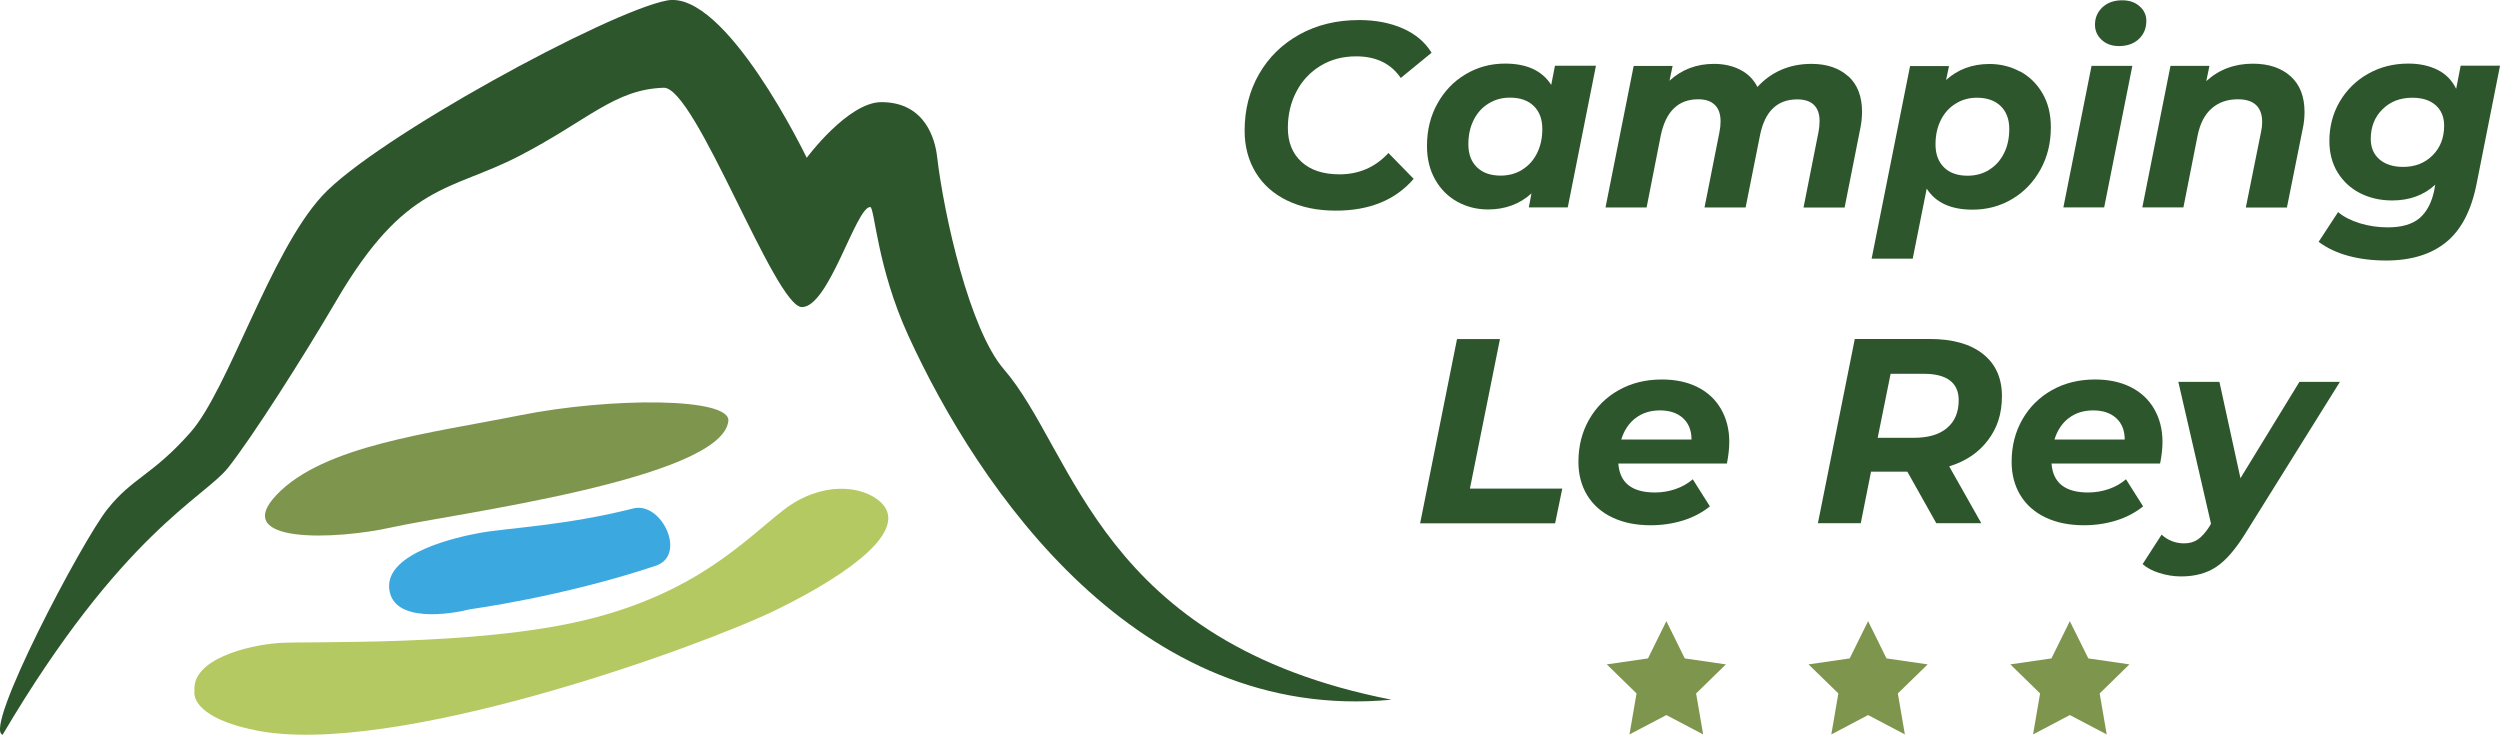 <svg viewBox="0 0 255.54 75.1" xmlns="http://www.w3.org/2000/svg"><path d="m19.88 70.65s-.62 2.57 6.15 3.98c13.97 2.92 45.63-8.52 53.41-12.34s13.42-8.18 10.64-10.9c-1.85-1.81-6.13-2.25-9.99.74s-8.83 8.46-20.15 11.22c-11.31 2.76-28.4 2.15-31.5 2.38s-8.87 1.65-8.56 4.92" fill="#b5c962"/><path d="m49.05 54.47c-2.3.42-9.58 2.01-9.27 5.65.31 3.66 6.37 2.64 8.25 2.16.06-.02 9.36-1.24 19-4.45 3.23-1.08.58-6.6-2.3-5.86-6.87 1.75-12.94 2-15.68 2.5" fill="#3ba9e0"/><path d="m74.45 43.05c-.72 5.95-28.46 9.52-34.34 10.84s-16.63 1.69-11.82-3.33c4.8-5.02 15.6-6.26 24.86-8.11 9.27-1.85 21.59-1.85 21.3.6" fill="#7e954e"/><g fill="#2e562c"><path d="m.27 75.1c-2.05-.51 8.12-19.82 10.72-23.07s4.55-3.41 8.45-7.8 8.12-18.35 13.48-24.2 29.24-18.84 35.25-19.98 14.29 16.08 14.29 16.08 4.22-5.69 7.63-5.69c4.55 0 5.5 3.92 5.69 5.52.72 6.16 3.35 17.75 6.82 21.77 7.31 8.45 9.75 27.94 39.63 33.79-25.91 2.47-42.2-21.52-49.38-37.2-3.22-7.02-3.45-13.16-3.9-13.16-1.46 0-4.22 10.23-6.98 10.23s-10.88-22.52-14.13-22.42c-5.04.16-7.72 3.33-14.78 6.98s-11.59 2.66-18.68 14.78c-3.45 5.89-8.61 13.97-11.05 17.06s-10.88 6.68-23.06 27.31z"/><path d="m131.59 20.51c-1.41-.68-2.49-1.64-3.24-2.88s-1.13-2.66-1.13-4.28c0-2.13.49-4.06 1.47-5.77s2.35-3.06 4.13-4.05 3.81-1.48 6.11-1.48c1.69 0 3.17.29 4.47.86 1.29.57 2.27 1.4 2.93 2.48l-3.15 2.58c-1-1.47-2.52-2.21-4.55-2.21-1.38 0-2.6.32-3.66.97s-1.88 1.52-2.46 2.64c-.58 1.11-.87 2.35-.87 3.71 0 1.45.46 2.61 1.39 3.46.92.85 2.22 1.28 3.89 1.28 1.99 0 3.66-.73 5-2.18l2.58 2.64c-1.87 2.17-4.52 3.25-7.96 3.25-1.88 0-3.53-.34-4.94-1.02z"/><path d="m163.13 6.73-2.88 14.47h-3.98l.27-1.43c-1.2 1.09-2.68 1.64-4.44 1.64-1.13 0-2.17-.26-3.12-.78s-1.71-1.27-2.27-2.25-.85-2.13-.85-3.46c0-1.6.35-3.04 1.06-4.32s1.67-2.29 2.89-3.01c1.22-.73 2.56-1.09 4.04-1.09 2.22 0 3.79.73 4.71 2.18l.38-1.96h4.2zm-7.53 10.61c.65-.4 1.15-.96 1.51-1.68s.54-1.54.54-2.48c0-.99-.29-1.77-.87-2.34s-1.39-.86-2.43-.86c-.83 0-1.56.2-2.21.61-.65.4-1.15.96-1.51 1.68s-.54 1.54-.54 2.48c0 .99.29 1.77.87 2.34s1.39.86 2.43.86c.82 0 1.56-.2 2.21-.6z"/><path d="m188.93 7.79c.93.85 1.4 2.06 1.4 3.62 0 .57-.06 1.17-.19 1.78l-1.59 8.02h-4.2l1.53-7.72c.07-.36.11-.73.11-1.1 0-.74-.19-1.29-.58-1.67s-.96-.56-1.71-.56c-2.03 0-3.29 1.21-3.79 3.63l-1.48 7.42h-4.2l1.53-7.72c.07-.36.11-.72.11-1.08 0-.74-.19-1.3-.58-1.68-.39-.39-.96-.58-1.71-.58-2.03 0-3.3 1.23-3.82 3.69l-1.45 7.37h-4.2l2.88-14.47h3.98l-.32 1.51c1.26-1.15 2.77-1.72 4.55-1.72 1 0 1.9.2 2.68.6s1.37.99 1.76 1.76c.7-.77 1.52-1.36 2.45-1.76s1.95-.6 3.07-.6c1.58 0 2.83.43 3.77 1.28z"/><path d="m206.49 7.3c.96.52 1.72 1.27 2.29 2.25s.85 2.13.85 3.46c0 1.6-.35 3.04-1.06 4.32s-1.67 2.29-2.89 3.01c-1.22.73-2.57 1.09-4.06 1.09-2.21 0-3.77-.72-4.68-2.15l-1.43 7.16h-4.2l3.93-19.69h3.98l-.3 1.43c1.2-1.09 2.68-1.64 4.44-1.64 1.13 0 2.17.26 3.13.78zm-3.16 10.05c.65-.4 1.15-.96 1.51-1.68s.54-1.54.54-2.48c0-.99-.29-1.77-.87-2.34s-1.4-.86-2.44-.86c-.81 0-1.53.2-2.18.61-.65.4-1.15.96-1.51 1.68s-.54 1.54-.54 2.48c0 .99.29 1.77.86 2.34s1.38.86 2.42.86c.82 0 1.56-.2 2.21-.6z"/><path d="m213.79 6.73h4.17l-2.88 14.47h-4.17zm1.04-2.65c-.46-.42-.69-.94-.69-1.55 0-.72.26-1.31.77-1.79.51-.47 1.18-.71 2-.71.74 0 1.33.2 1.79.61.46.4.69.9.69 1.49 0 .77-.26 1.39-.78 1.87s-1.19.71-2.02.71c-.72 0-1.3-.21-1.76-.63z"/><path d="m234.13 7.79c.95.85 1.43 2.07 1.43 3.65 0 .59-.06 1.17-.19 1.75l-1.61 8.02h-4.2l1.56-7.75c.07-.3.11-.64.11-1 0-.75-.21-1.33-.62-1.72s-1.03-.59-1.86-.59c-1.08 0-1.97.31-2.68.93s-1.19 1.55-1.44 2.78l-1.45 7.34h-4.2l2.88-14.47h3.98l-.32 1.56c1.29-1.18 2.88-1.78 4.76-1.78 1.61 0 2.9.43 3.85 1.28z"/><path d="m255.54 6.73-2.39 12.05c-.54 2.73-1.57 4.72-3.11 5.97-1.53 1.25-3.58 1.88-6.15 1.88-1.4 0-2.69-.16-3.86-.48-1.18-.32-2.18-.8-3.03-1.43l1.99-3.04c.57.48 1.31.86 2.22 1.14s1.86.42 2.86.42c1.42 0 2.49-.31 3.23-.93s1.24-1.56 1.51-2.81l.11-.62c-1.17 1.08-2.64 1.61-4.41 1.61-1.2 0-2.29-.25-3.26-.74s-1.73-1.2-2.3-2.11c-.56-.91-.85-1.99-.85-3.23 0-1.47.35-2.81 1.05-4.01s1.66-2.15 2.89-2.85 2.6-1.05 4.13-1.05c1.13 0 2.12.21 2.97.63s1.49 1.07 1.92 1.95l.46-2.37h4.01zm-6.89 9.15c.79-.79 1.18-1.8 1.18-3.04 0-.88-.29-1.57-.86-2.08s-1.37-.77-2.39-.77c-1.24 0-2.26.39-3.05 1.18-.8.79-1.2 1.8-1.2 3.04 0 .88.3 1.57.89 2.08s1.4.77 2.42.77c1.22 0 2.22-.39 3.01-1.18z"/><path d="m148.93 34.66h4.39l-3.07 15.28h9.44l-.73 3.55h-13.8z"/><path d="m176.5 47.38h-11.08c.14 1.97 1.39 2.96 3.74 2.96.73 0 1.44-.12 2.11-.35s1.26-.57 1.76-1l1.75 2.77c-.81.65-1.73 1.13-2.77 1.45s-2.13.48-3.28.48c-1.49 0-2.79-.26-3.91-.79s-1.98-1.29-2.58-2.27c-.6-.99-.9-2.13-.9-3.42 0-1.6.36-3.04 1.09-4.32s1.74-2.29 3.03-3.01c1.29-.73 2.76-1.09 4.41-1.09 1.4 0 2.61.26 3.65.78 1.03.52 1.83 1.26 2.39 2.23s.85 2.09.85 3.36c0 .66-.08 1.4-.24 2.21zm-9.33-4.64c-.68.53-1.17 1.26-1.45 2.19h7.18c0-.93-.29-1.66-.87-2.19s-1.37-.79-2.35-.79-1.82.26-2.5.79z"/><path d="m203.19 45.01c-.95 1.26-2.27 2.14-3.95 2.66l3.28 5.81h-4.6l-2.96-5.27h-3.71l-1.05 5.27h-4.38l3.77-18.83h7.67c2.33 0 4.14.51 5.43 1.53s1.94 2.46 1.94 4.3-.48 3.26-1.43 4.52zm-4.18-1.26c.8-.66 1.2-1.61 1.2-2.85 0-.9-.31-1.57-.91-2.02-.61-.45-1.48-.67-2.61-.67h-3.44l-1.32 6.54h3.71c1.45 0 2.58-.33 3.38-1z"/><path d="m220.78 47.38h-11.08c.14 1.97 1.39 2.96 3.74 2.96.73 0 1.44-.12 2.11-.35s1.26-.57 1.76-1l1.75 2.77c-.81.65-1.73 1.13-2.77 1.45s-2.13.48-3.28.48c-1.49 0-2.79-.26-3.91-.79s-1.98-1.29-2.58-2.27c-.6-.99-.9-2.13-.9-3.42 0-1.6.36-3.04 1.09-4.32s1.74-2.29 3.03-3.01c1.29-.73 2.76-1.09 4.41-1.09 1.4 0 2.61.26 3.65.78 1.03.52 1.83 1.26 2.39 2.23s.85 2.09.85 3.36c0 .66-.08 1.4-.24 2.21zm-9.33-4.64c-.68.53-1.17 1.26-1.45 2.19h7.18c0-.93-.29-1.66-.87-2.19s-1.37-.79-2.35-.79-1.82.26-2.5.79z"/><path d="m239.19 39.01-9.63 15.44c-1.04 1.69-2.05 2.85-3.03 3.5s-2.17.97-3.59.97c-.75 0-1.49-.12-2.22-.35s-1.3-.54-1.71-.91l1.94-3.01c.65.59 1.42.89 2.31.89.54 0 1-.13 1.4-.4.39-.27.8-.73 1.21-1.37l.13-.24-3.34-14.5h4.2l2.15 9.85 6.03-9.85h4.14z"/></g><path d="m190.95 63.49 1.88 3.81 4.21.61-3.05 2.97.72 4.19-3.76-1.98-3.76 1.98.72-4.19-3.05-2.97 4.21-.61z" fill="#7e954e"/><path d="m170.33 63.49 1.88 3.81 4.2.61-3.04 2.97.72 4.19-3.76-1.98-3.77 1.98.72-4.19-3.04-2.97 4.21-.61z" fill="#7e954e"/><path d="m211.57 63.49 1.89 3.81 4.2.61-3.04 2.97.72 4.19-3.77-1.98-3.76 1.98.72-4.19-3.04-2.97 4.2-.61z" fill="#7e954e"/></svg>